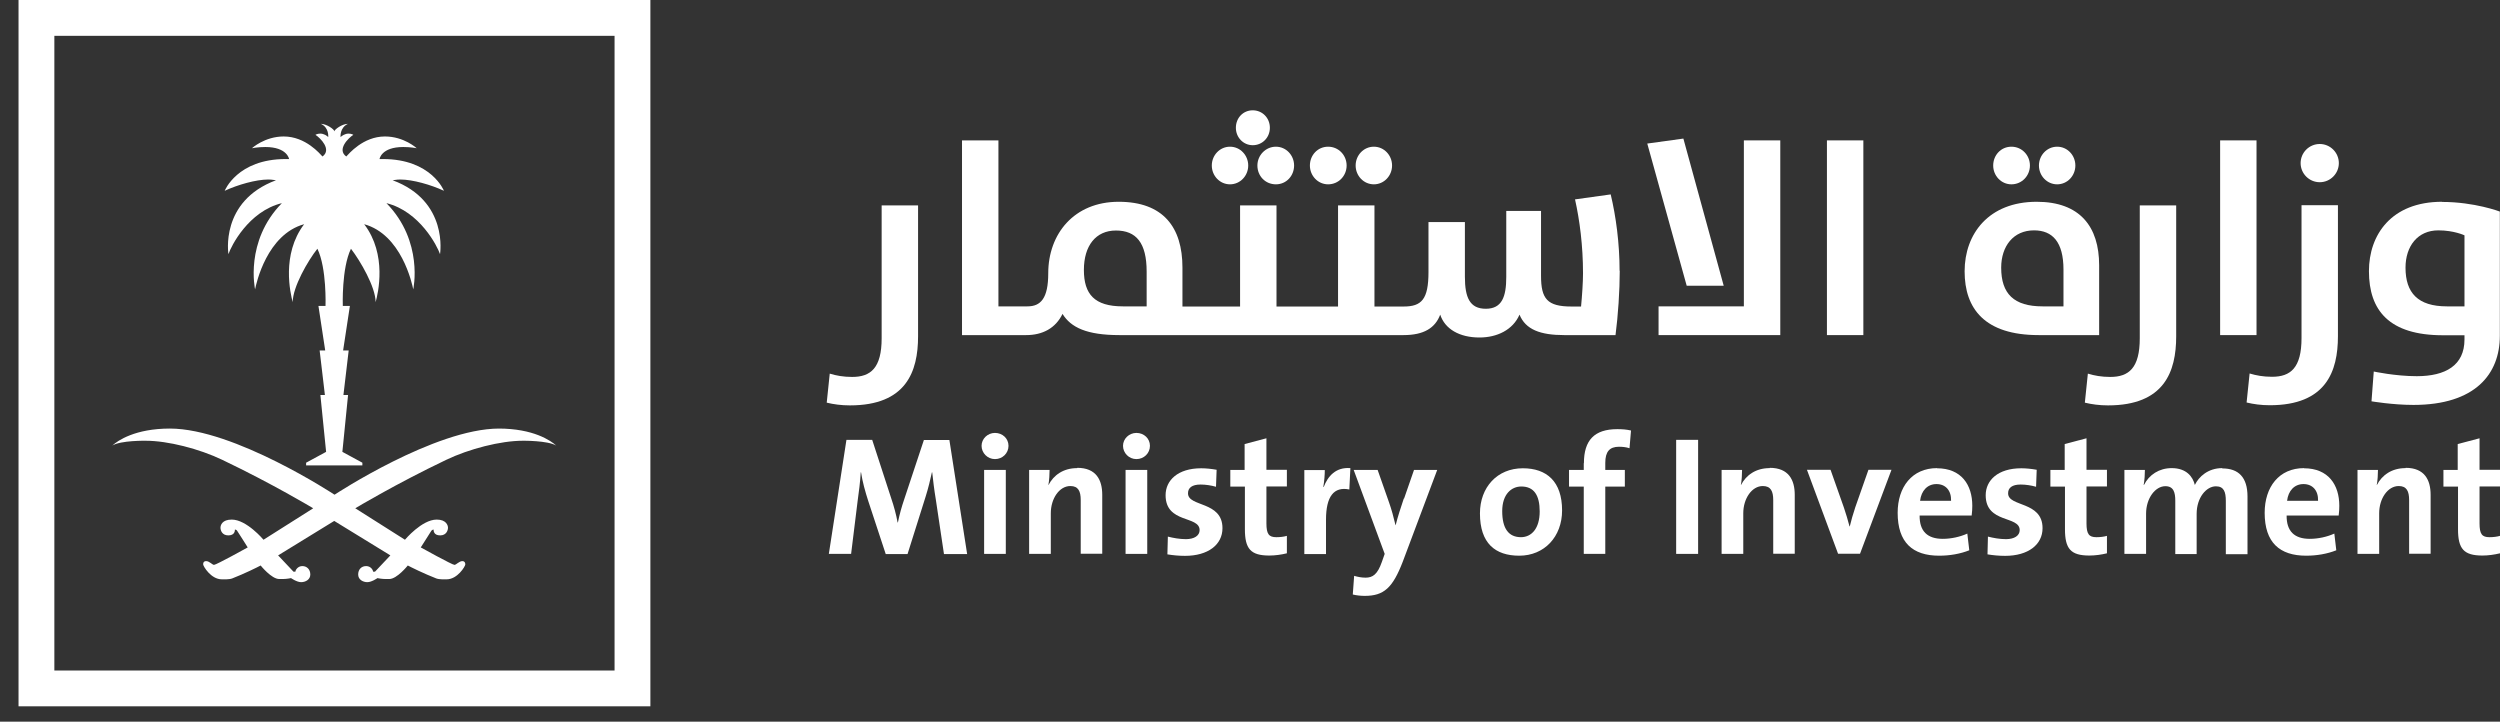 <svg xmlns="http://www.w3.org/2000/svg" width="97" height="28" viewBox="0 0 97 28" fill="none"><rect x="0" y="0" width="97" height="28" fill="#333333" stroke="none"/><path d="M35.621 13.049V7.969H34.208V13.125C34.208 14.281 33.782 14.625 33.064 14.625C32.72 14.625 32.445 14.573 32.194 14.497L32.077 15.623C32.346 15.688 32.644 15.729 32.977 15.729C35.16 15.729 35.621 14.421 35.621 13.049Z" fill="white"></path><path d="M47.724 7.152C48.121 7.152 48.431 6.819 48.431 6.422C48.431 6.025 48.121 5.692 47.724 5.692C47.327 5.692 47.018 6.025 47.018 6.422C47.018 6.819 47.327 7.152 47.724 7.152Z" fill="white"></path><path d="M48.606 5.634C48.98 5.634 49.271 5.336 49.271 4.957C49.271 4.577 48.98 4.28 48.606 4.28C48.232 4.28 47.952 4.577 47.952 4.957C47.952 5.336 48.244 5.634 48.606 5.634Z" fill="white"></path><path d="M48.787 6.422C48.787 6.831 49.096 7.152 49.505 7.152C49.913 7.152 50.211 6.819 50.211 6.422C50.211 6.025 49.902 5.692 49.505 5.692C49.108 5.692 48.787 6.025 48.787 6.422Z" fill="white"></path><path d="M51.531 7.152C51.94 7.152 52.249 6.819 52.249 6.422C52.249 6.025 51.94 5.692 51.531 5.692C51.122 5.692 50.824 6.025 50.824 6.422C50.824 6.819 51.134 7.152 51.531 7.152Z" fill="white"></path><path d="M53.306 7.152C53.703 7.152 54.012 6.819 54.012 6.422C54.012 6.025 53.703 5.692 53.306 5.692C52.909 5.692 52.599 6.025 52.599 6.422C52.599 6.819 52.909 7.152 53.306 7.152Z" fill="white"></path><path d="M62.84 10.509C62.84 9.446 62.7 8.396 62.495 7.543L61.111 7.736C61.292 8.547 61.421 9.534 61.421 10.608C61.421 10.941 61.386 11.466 61.345 11.893H60.971C60.032 11.893 59.792 11.595 59.792 10.702V8.185H58.443V10.748C58.443 11.519 58.274 11.98 57.649 11.98C57.025 11.98 56.838 11.542 56.838 10.737V8.617H55.425V10.556C55.425 11.618 55.156 11.893 54.462 11.893H53.329V7.969H51.916V11.893H49.528V7.969H48.115V11.893H45.879V10.381C45.879 8.816 45.132 7.829 43.404 7.829C41.676 7.829 40.672 9.073 40.672 10.602C40.672 11.577 40.38 11.887 39.866 11.887H38.739V5.447H37.326V13.002H39.813C40.455 13.002 40.958 12.733 41.226 12.179C41.547 12.704 42.166 13.002 43.433 13.002H54.456C55.25 13.002 55.688 12.722 55.88 12.208C56.061 12.763 56.622 13.095 57.404 13.095C58.081 13.095 58.7 12.803 58.957 12.208C59.191 12.786 59.763 13.002 60.691 13.002H62.682C62.781 12.243 62.846 11.286 62.846 10.503L62.84 10.509ZM44.49 11.887H43.567C42.464 11.887 42.055 11.414 42.055 10.474C42.055 9.534 42.516 8.944 43.299 8.944C44.081 8.944 44.49 9.417 44.49 10.538V11.887Z" fill="white"></path><path d="M69.075 5.447H67.662V11.887H64.352V13.002H69.075V5.447Z" fill="white"></path><path d="M66.88 11.087L65.315 5.377L63.914 5.57L65.444 11.087H66.88Z" fill="white"></path><path d="M72.298 5.447H70.885V13.002H72.298V5.447Z" fill="white"></path><path d="M81.447 13.002V10.293C81.447 8.792 80.699 7.829 79.024 7.829C77.161 7.829 76.227 9.073 76.227 10.527C76.227 11.98 77.01 13.002 79.1 13.002H81.447ZM77.646 10.386C77.646 9.551 78.119 8.938 78.919 8.938C79.637 8.938 80.063 9.388 80.063 10.462V11.887H79.251C78.136 11.887 77.646 11.396 77.646 10.386Z" fill="white"></path><path d="M79.818 7.152C80.215 7.152 80.524 6.819 80.524 6.422C80.524 6.025 80.215 5.692 79.818 5.692C79.421 5.692 79.111 6.025 79.111 6.422C79.111 6.819 79.421 7.152 79.818 7.152Z" fill="white"></path><path d="M78.043 7.152C78.451 7.152 78.761 6.819 78.761 6.422C78.761 6.025 78.451 5.692 78.043 5.692C77.634 5.692 77.336 6.025 77.336 6.422C77.336 6.819 77.646 7.152 78.043 7.152Z" fill="white"></path><path d="M84.436 13.049V7.969H83.023V13.125C83.023 14.281 82.597 14.625 81.879 14.625C81.534 14.625 81.26 14.573 81.009 14.497L80.892 15.623C81.16 15.688 81.458 15.729 81.791 15.729C83.975 15.729 84.436 14.421 84.436 13.049Z" fill="white"></path><path d="M87.553 5.447H86.141V13.002H87.553V5.447Z" fill="white"></path><path d="M87.168 15.617C87.437 15.682 87.735 15.723 88.067 15.723C90.251 15.723 90.712 14.415 90.712 13.043V7.963H89.299V13.119C89.299 14.275 88.873 14.619 88.155 14.619C87.81 14.619 87.536 14.567 87.285 14.491L87.168 15.617Z" fill="white"></path><path d="M90.006 7.07C90.414 7.07 90.747 6.737 90.747 6.329C90.747 5.92 90.414 5.587 90.006 5.587C89.597 5.587 89.264 5.92 89.264 6.329C89.264 6.737 89.597 7.07 90.006 7.07Z" fill="white"></path><path d="M94.752 7.829C92.779 7.829 91.915 9.114 91.915 10.521C91.915 12.044 92.697 13.008 94.787 13.008H95.622V13.171C95.622 14.181 94.881 14.596 93.771 14.596C92.936 14.596 92.102 14.415 92.102 14.415L92.014 15.571C92.014 15.571 92.837 15.711 93.643 15.711C96.043 15.711 96.994 14.508 96.994 13.031V8.209C96.994 8.209 96.019 7.835 94.752 7.835V7.829ZM95.622 11.887H94.939C93.812 11.887 93.334 11.361 93.334 10.386C93.334 9.551 93.806 8.938 94.606 8.938C95.219 8.938 95.622 9.131 95.622 9.131V11.887Z" fill="white"></path><path d="M35.849 17.066L35.09 19.354C34.979 19.681 34.909 19.932 34.839 20.271H34.827C34.769 19.956 34.687 19.652 34.582 19.343L33.841 17.066H32.842L32.159 21.491H33.023L33.274 19.453C33.327 19.068 33.374 18.718 33.397 18.327H33.409C33.461 18.683 33.572 19.08 33.689 19.442L34.366 21.497H35.213L35.913 19.273C36.024 18.922 36.094 18.613 36.158 18.327H36.17C36.205 18.636 36.24 18.963 36.31 19.383L36.626 21.497H37.525L36.836 17.071H35.843L35.849 17.066Z" fill="white"></path><path d="M38.605 16.797C38.319 16.797 38.085 17.025 38.085 17.299C38.085 17.573 38.313 17.813 38.605 17.813C38.897 17.813 39.13 17.585 39.13 17.299C39.13 17.013 38.897 16.797 38.605 16.797Z" fill="white"></path><path d="M39.025 18.233H38.184V21.491H39.025V18.233Z" fill="white"></path><path d="M41.792 18.163C41.261 18.163 40.882 18.432 40.683 18.817H40.677C40.712 18.642 40.724 18.385 40.724 18.233H39.93V21.491H40.771V19.915C40.771 19.343 41.103 18.858 41.53 18.858C41.839 18.858 41.932 19.062 41.932 19.401V21.485H42.767V19.197C42.767 18.625 42.534 18.152 41.798 18.152L41.792 18.163Z" fill="white"></path><path d="M44.513 18.233H43.672V21.491H44.513V18.233Z" fill="white"></path><path d="M44.093 16.797C43.807 16.797 43.573 17.025 43.573 17.299C43.573 17.573 43.801 17.813 44.093 17.813C44.385 17.813 44.618 17.585 44.618 17.299C44.618 17.013 44.385 16.797 44.093 16.797Z" fill="white"></path><path d="M46.095 19.133C46.095 18.928 46.253 18.8 46.58 18.8C46.784 18.8 47 18.835 47.181 18.887L47.205 18.227C47.006 18.192 46.796 18.169 46.609 18.169C45.692 18.169 45.225 18.642 45.225 19.214C45.225 20.323 46.545 19.997 46.545 20.569C46.545 20.785 46.335 20.919 46.014 20.919C45.763 20.919 45.517 20.872 45.313 20.82L45.295 21.509C45.506 21.544 45.739 21.567 45.978 21.567C46.872 21.567 47.432 21.135 47.432 20.493C47.432 19.436 46.095 19.675 46.095 19.144V19.133Z" fill="white"></path><path d="M49.131 17.007L48.291 17.229V18.233H47.736V18.881H48.302V20.534C48.302 21.293 48.524 21.555 49.248 21.555C49.476 21.555 49.721 21.52 49.931 21.468V20.791C49.814 20.826 49.663 20.843 49.522 20.843C49.236 20.843 49.137 20.726 49.137 20.306V18.875H49.931V18.227H49.137V17.001L49.131 17.007Z" fill="white"></path><path d="M51.356 18.893H51.344C51.385 18.666 51.402 18.403 51.402 18.239H50.608V21.497H51.449V20.166C51.449 19.261 51.753 18.87 52.354 18.992L52.395 18.163C51.828 18.117 51.519 18.479 51.361 18.893H51.356Z" fill="white"></path><path d="M54.468 19.342C54.362 19.652 54.222 20.084 54.152 20.376H54.146C54.076 20.078 53.989 19.757 53.889 19.477L53.452 18.233H52.523L53.726 21.491L53.615 21.806C53.446 22.291 53.259 22.413 52.984 22.413C52.827 22.413 52.687 22.384 52.541 22.343L52.488 23.067C52.628 23.102 52.803 23.12 52.95 23.12C53.697 23.12 54.035 22.81 54.427 21.795L55.764 18.233H54.864L54.479 19.342H54.468Z" fill="white"></path><path d="M59.086 18.169C58.093 18.169 57.422 18.905 57.422 19.921C57.422 21.082 58.017 21.561 58.946 21.561C59.921 21.561 60.609 20.826 60.609 19.804C60.609 18.683 60.014 18.169 59.086 18.169ZM59.016 20.843C58.531 20.843 58.286 20.505 58.286 19.833C58.286 19.162 58.654 18.876 59.027 18.876C59.518 18.876 59.74 19.214 59.74 19.845C59.74 20.505 59.424 20.843 59.01 20.843H59.016Z" fill="white"></path><path d="M61.45 17.971V18.233H60.878V18.881H61.45V21.491H62.285V18.881H63.044V18.233H62.285V17.959C62.285 17.527 62.449 17.334 62.816 17.334C62.939 17.334 63.091 17.346 63.225 17.392L63.283 16.704C63.114 16.663 62.927 16.651 62.752 16.651C61.859 16.651 61.456 17.083 61.456 17.971H61.45Z" fill="white"></path><path d="M65.887 17.066H65.035V21.491H65.887V17.066Z" fill="white"></path><path d="M68.661 18.163C68.129 18.163 67.75 18.432 67.551 18.817H67.546C67.581 18.642 67.592 18.385 67.592 18.233H66.798V21.491H67.639V19.915C67.639 19.343 67.972 18.858 68.398 18.858C68.707 18.858 68.801 19.062 68.801 19.401V21.485H69.636V19.197C69.636 18.625 69.402 18.152 68.666 18.152L68.661 18.163Z" fill="white"></path><path d="M71.971 19.728C71.895 19.95 71.825 20.201 71.772 20.423H71.761C71.702 20.189 71.621 19.926 71.545 19.699L71.025 18.227H70.109L71.317 21.485H72.169L73.39 18.227H72.496L71.971 19.722V19.728Z" fill="white"></path><path d="M75.159 18.163C74.184 18.163 73.629 18.899 73.629 19.897C73.629 21.047 74.207 21.561 75.24 21.561C75.649 21.561 76.058 21.491 76.408 21.351L76.332 20.703C76.052 20.831 75.702 20.907 75.38 20.907C74.779 20.907 74.476 20.609 74.481 20.002H76.501C76.519 19.862 76.525 19.734 76.525 19.623C76.525 18.817 76.105 18.169 75.153 18.169L75.159 18.163ZM74.499 19.43C74.546 19.039 74.785 18.782 75.135 18.782C75.486 18.782 75.713 19.027 75.702 19.43H74.499Z" fill="white"></path><path d="M77.915 19.133C77.915 18.928 78.072 18.8 78.399 18.8C78.603 18.8 78.819 18.835 79 18.887L79.024 18.227C78.825 18.192 78.615 18.169 78.428 18.169C77.512 18.169 77.045 18.642 77.045 19.214C77.045 20.323 78.364 19.997 78.364 20.569C78.364 20.785 78.154 20.919 77.833 20.919C77.582 20.919 77.337 20.872 77.132 20.82L77.115 21.509C77.325 21.544 77.558 21.567 77.798 21.567C78.691 21.567 79.251 21.135 79.251 20.493C79.251 19.436 77.915 19.675 77.915 19.144V19.133Z" fill="white"></path><path d="M80.95 17.007L80.11 17.229V18.233H79.555V18.881H80.121V20.534C80.121 21.293 80.343 21.555 81.067 21.555C81.295 21.555 81.54 21.52 81.75 21.468V20.791C81.633 20.826 81.482 20.843 81.341 20.843C81.055 20.843 80.956 20.726 80.956 20.306V18.875H81.75V18.227H80.956V17.001L80.95 17.007Z" fill="white"></path><path d="M86.222 18.163C85.674 18.163 85.312 18.496 85.16 18.817C85.084 18.502 84.839 18.163 84.261 18.163C83.776 18.163 83.385 18.42 83.186 18.817H83.175C83.21 18.624 83.222 18.385 83.222 18.233H82.427V21.491H83.268V19.932C83.268 19.325 83.63 18.864 84.016 18.864C84.337 18.864 84.401 19.109 84.401 19.43V21.497H85.23V19.938C85.23 19.302 85.609 18.869 85.977 18.869C86.287 18.869 86.362 19.085 86.362 19.436V21.503H87.203V19.261C87.203 18.519 86.853 18.175 86.228 18.175L86.222 18.163Z" fill="white"></path><path d="M89.398 18.163C88.423 18.163 87.869 18.899 87.869 19.897C87.869 21.047 88.447 21.561 89.48 21.561C89.889 21.561 90.297 21.491 90.648 21.351L90.572 20.703C90.292 20.831 89.941 20.907 89.62 20.907C89.019 20.907 88.715 20.609 88.721 20.002H90.741C90.759 19.862 90.765 19.734 90.765 19.623C90.765 18.817 90.344 18.169 89.393 18.169L89.398 18.163ZM88.739 19.43C88.785 19.039 89.025 18.782 89.375 18.782C89.725 18.782 89.953 19.027 89.941 19.43H88.739Z" fill="white"></path><path d="M93.334 18.163C92.802 18.163 92.423 18.432 92.224 18.817H92.218C92.253 18.642 92.265 18.385 92.265 18.233H91.471V21.491H92.312V19.915C92.312 19.343 92.645 18.858 93.071 18.858C93.38 18.858 93.474 19.062 93.474 19.401V21.485H94.308V19.197C94.308 18.625 94.075 18.152 93.339 18.152L93.334 18.163Z" fill="white"></path><path d="M96.2 17.007L95.359 17.229V18.233H94.805V18.881H95.371V20.534C95.371 21.293 95.593 21.555 96.317 21.555C96.545 21.555 96.79 21.52 97 21.468V20.791C96.883 20.826 96.731 20.843 96.591 20.843C96.305 20.843 96.206 20.726 96.206 20.306V18.875H97V18.227H96.206V17.001L96.2 17.007Z" fill="white"></path><path d="M10.709 6.994C8.52 7.806 8.864 9.861 8.864 9.861C8.963 9.557 9.641 8.197 10.937 7.882C9.483 9.365 9.897 11.227 9.897 11.227C9.944 10.988 10.359 9.096 11.801 8.699C10.908 9.873 11.269 11.396 11.357 11.723C11.357 11.139 11.947 10.112 12.315 9.651C12.682 10.41 12.63 11.869 12.63 11.869H12.355L12.618 13.598H12.402L12.606 15.326H12.431L12.653 17.532L11.877 17.953V18.058H14.06V17.953L13.284 17.532L13.505 15.326H13.325L13.529 13.598H13.313L13.576 11.869H13.301C13.301 11.869 13.249 10.41 13.617 9.651C13.978 10.118 14.574 11.139 14.574 11.723C14.667 11.396 15.029 9.873 14.13 8.699C15.572 9.096 15.987 10.993 16.034 11.227C16.034 11.227 16.448 9.37 14.994 7.882C16.29 8.203 16.974 9.563 17.073 9.861C17.073 9.861 17.417 7.8 15.234 6.994C15.28 6.994 15.374 6.965 15.531 6.965C16.01 6.965 16.723 7.169 17.225 7.403C17.225 7.403 16.74 6.171 14.86 6.171C14.784 6.171 14.726 6.171 14.726 6.171C14.726 6.171 14.79 5.704 15.648 5.704C15.934 5.704 16.168 5.751 16.168 5.751C16.168 5.751 15.677 5.295 14.936 5.295C14.084 5.295 13.529 5.978 13.435 6.072C13.062 5.803 13.517 5.354 13.71 5.231C13.71 5.231 13.64 5.184 13.523 5.184C13.383 5.184 13.26 5.272 13.214 5.319C13.214 5.319 13.173 4.957 13.5 4.805C13.272 4.805 12.974 5.027 12.974 5.097C12.974 5.021 12.671 4.805 12.449 4.805C12.776 4.951 12.735 5.319 12.735 5.319C12.688 5.266 12.566 5.184 12.425 5.184C12.309 5.184 12.239 5.231 12.239 5.231C12.431 5.354 12.881 5.803 12.513 6.072C12.42 5.978 11.865 5.295 11.007 5.295C10.271 5.295 9.775 5.751 9.775 5.751C9.775 5.751 10.008 5.704 10.294 5.704C11.147 5.704 11.217 6.171 11.217 6.171C11.217 6.171 11.159 6.171 11.083 6.171C9.203 6.171 8.718 7.403 8.718 7.403C9.22 7.169 9.932 6.965 10.411 6.965C10.569 6.965 10.662 6.994 10.709 6.994ZM19.367 16.628C16.874 16.628 12.986 19.191 12.986 19.191H12.98H12.974C12.974 19.191 9.086 16.628 6.593 16.628C5.244 16.628 4.567 17.095 4.357 17.287C4.695 17.083 5.653 17.101 5.653 17.101C6.517 17.101 7.737 17.416 8.625 17.842C10.592 18.782 12.133 19.71 12.133 19.71L12.151 19.722L10.224 20.942C10.224 20.942 9.57 20.16 8.992 20.16C8.619 20.16 8.555 20.376 8.555 20.475C8.555 20.574 8.613 20.773 8.858 20.773C9.103 20.773 9.115 20.604 9.115 20.545C9.15 20.557 9.173 20.551 9.203 20.598C9.238 20.644 9.611 21.24 9.611 21.24C9.611 21.24 8.391 21.917 8.304 21.917C8.239 21.917 8.123 21.771 8 21.771C7.877 21.771 7.883 21.876 7.883 21.9C7.883 21.964 8.181 22.478 8.607 22.478C8.671 22.478 8.893 22.489 9.01 22.443C9.477 22.262 9.997 22.005 10.113 21.941C10.113 21.941 10.534 22.466 10.832 22.466C10.832 22.466 10.937 22.466 10.977 22.466C11.123 22.466 11.293 22.431 11.293 22.431C11.293 22.431 11.515 22.588 11.684 22.588C11.853 22.588 12.04 22.489 12.04 22.291C12.04 22.092 11.906 21.964 11.731 21.964C11.556 21.964 11.462 22.116 11.462 22.18C11.415 22.18 11.386 22.18 11.386 22.18L10.791 21.549L12.968 20.212L15.146 21.549L14.551 22.18C14.551 22.18 14.515 22.18 14.475 22.18C14.475 22.116 14.387 21.964 14.206 21.964C14.025 21.964 13.897 22.092 13.897 22.291C13.897 22.489 14.084 22.588 14.253 22.588C14.422 22.588 14.644 22.431 14.644 22.431C14.644 22.431 14.807 22.466 14.959 22.466C15 22.466 15.105 22.466 15.105 22.466C15.403 22.466 15.823 21.941 15.823 21.941C15.94 22.005 16.46 22.262 16.927 22.443C17.044 22.489 17.265 22.478 17.33 22.478C17.75 22.478 18.054 21.97 18.054 21.9C18.054 21.882 18.054 21.771 17.937 21.771C17.82 21.771 17.698 21.917 17.633 21.917C17.546 21.917 16.326 21.24 16.326 21.24C16.326 21.24 16.705 20.644 16.734 20.598C16.769 20.551 16.793 20.557 16.822 20.545C16.822 20.604 16.833 20.773 17.079 20.773C17.324 20.773 17.382 20.569 17.382 20.475C17.382 20.382 17.312 20.16 16.944 20.16C16.366 20.16 15.712 20.942 15.712 20.942L13.786 19.722L13.803 19.71C13.803 19.71 15.345 18.782 17.312 17.842C18.2 17.416 19.426 17.101 20.284 17.101C20.284 17.101 21.241 17.089 21.58 17.287C21.37 17.095 20.693 16.628 19.344 16.628" fill="white"></path><path d="M25.235 27.405H0.719V0H25.235V27.405ZM2.109 26.016H23.845V1.39H2.109V26.016Z" fill="white"></path></svg>